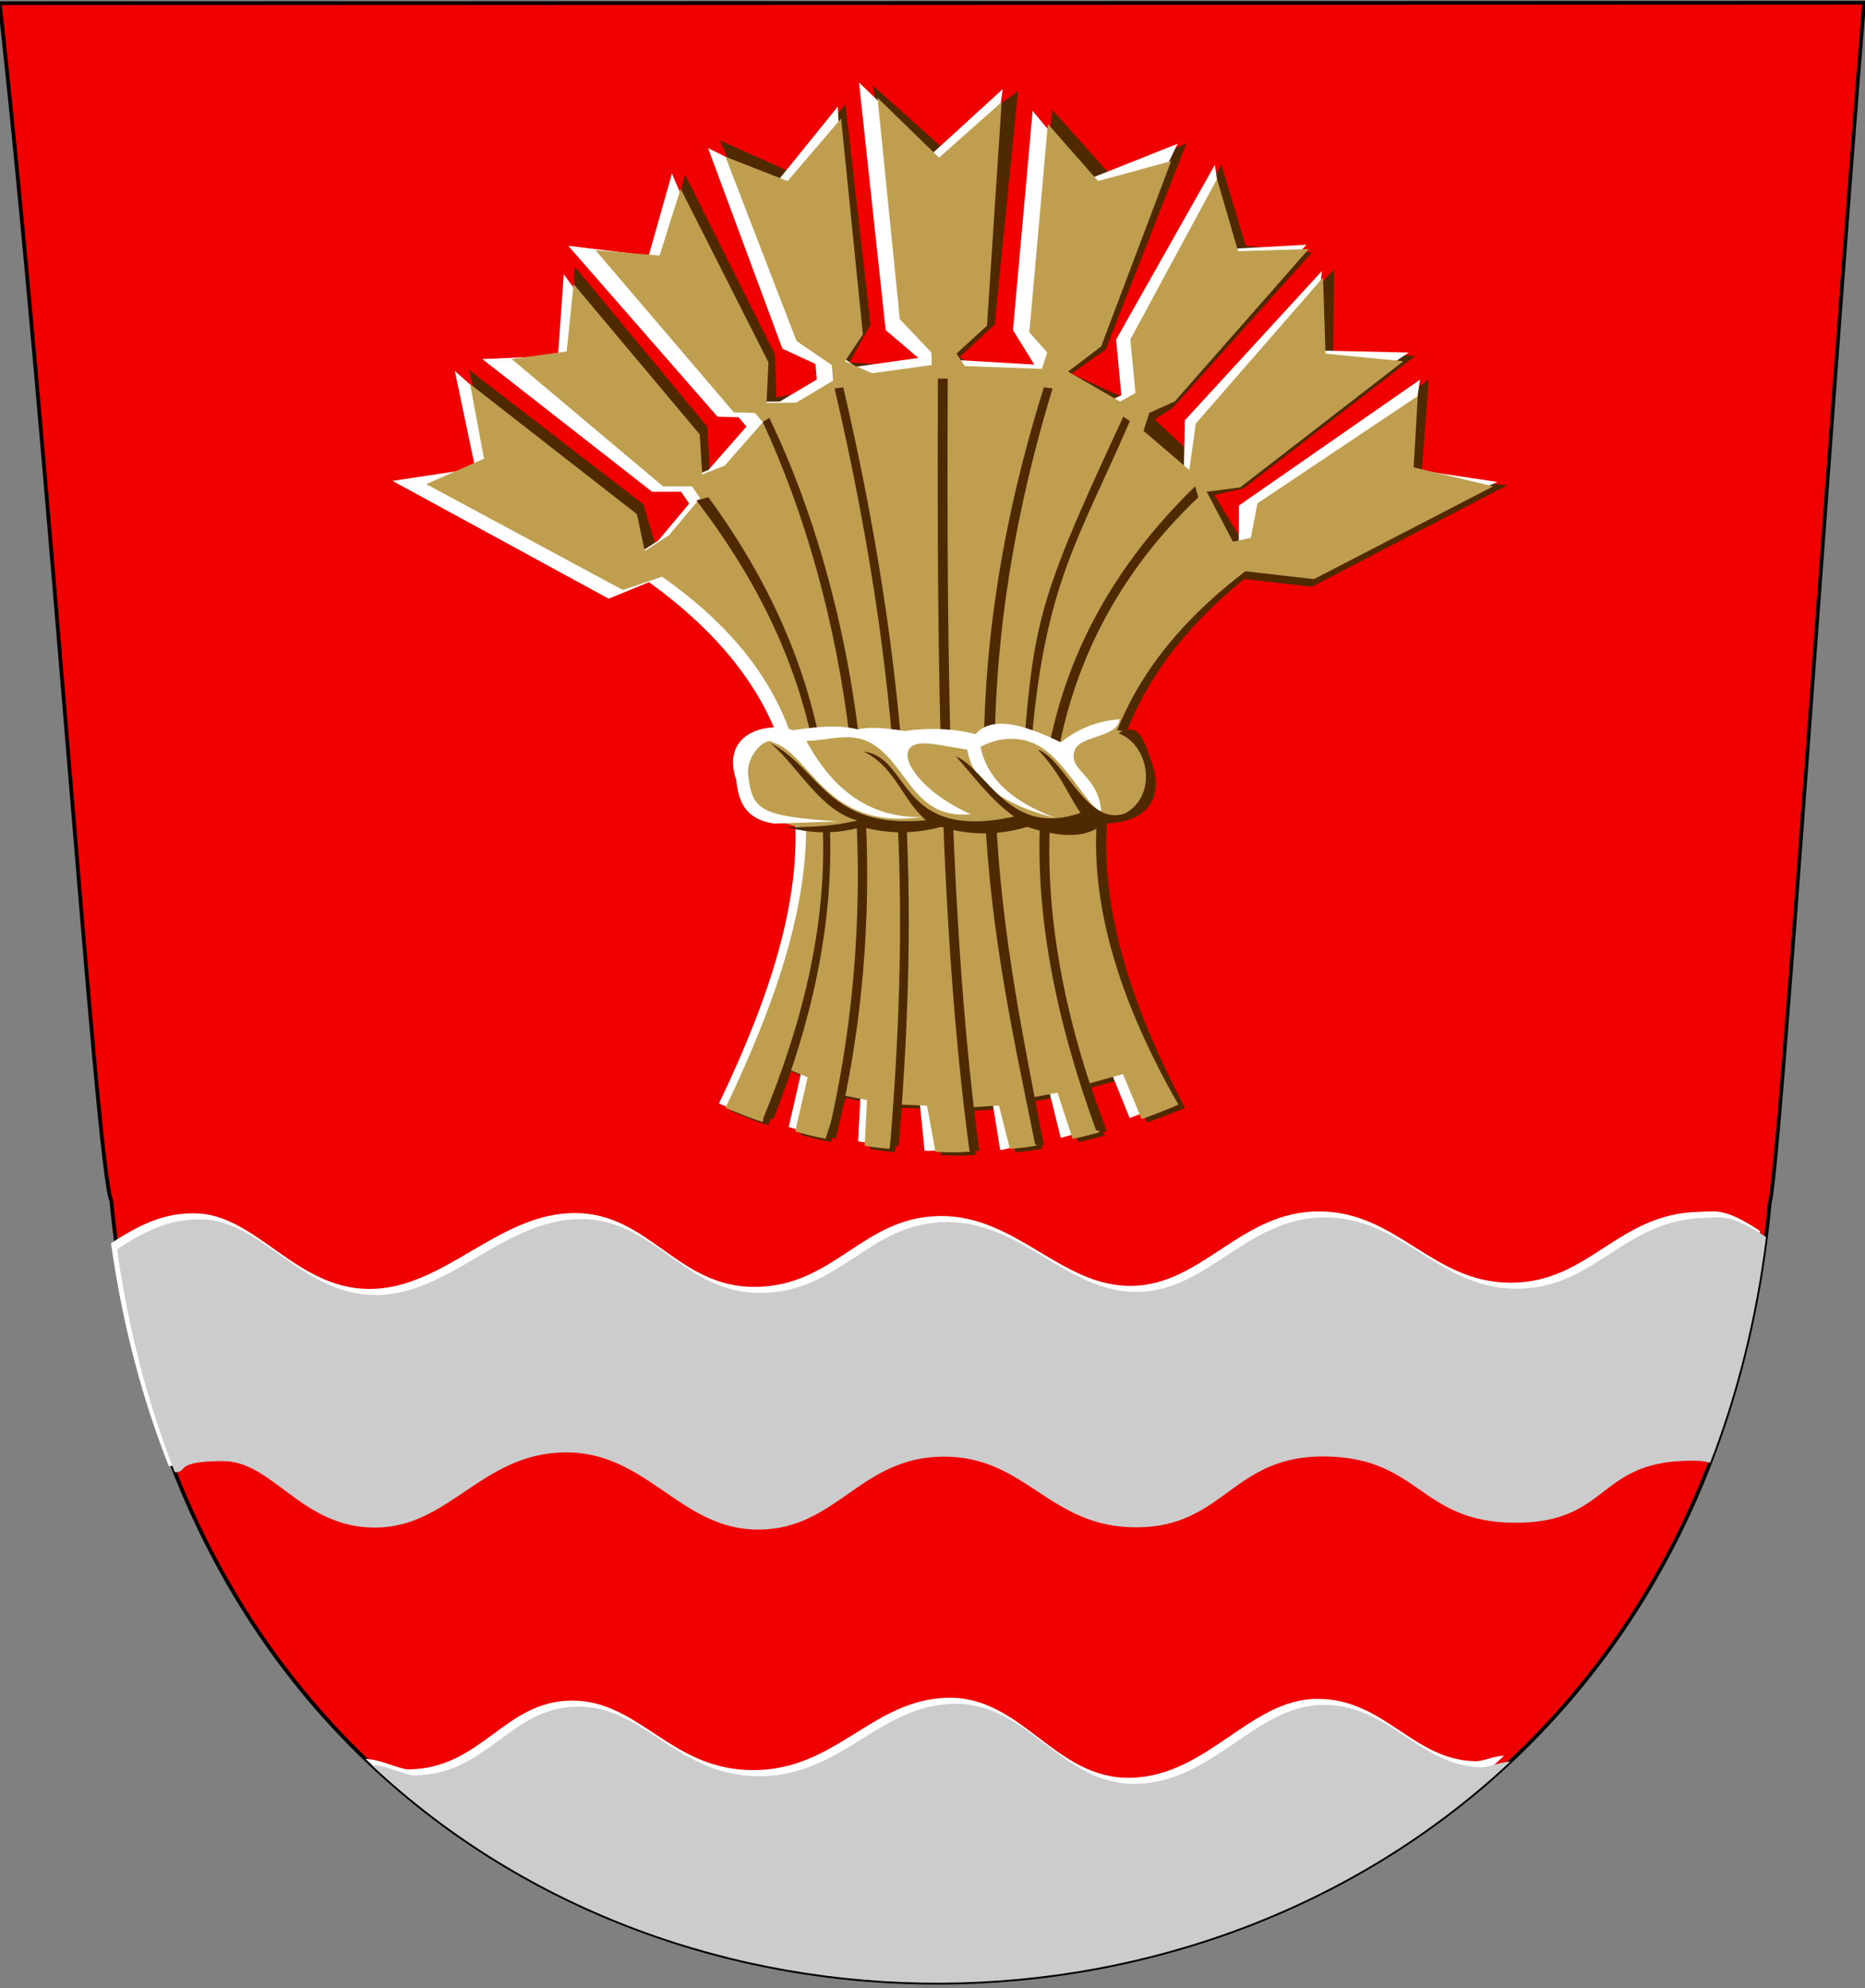 <?xml version="1.0" encoding="UTF-8"?>
<!DOCTYPE svg PUBLIC "-//W3C//DTD SVG 1.1//EN" "http://www.w3.org/Graphics/SVG/1.1/DTD/svg11.dtd">
<!-- Creator: CorelDRAW -->
<svg xmlns="http://www.w3.org/2000/svg" xml:space="preserve" width="500px" height="533px" shape-rendering="geometricPrecision" text-rendering="geometricPrecision" image-rendering="optimizeQuality" fill-rule="evenodd" clip-rule="evenodd"
viewBox="0 0 500 533"
 xmlns:xlink="http://www.w3.org/1999/xlink"
 xmlns:svg="http://www.w3.org/2000/svg"
 version="1.0">
 <rect x="0" y="0" width="500" height="533" fill="#808080" stroke="none"/>
 <g id="Layer_x0020_1">
  <path id="path1937" fill="#F00000" stroke="black" stroke-width="0.992" d="M-0.088 0.852l499.847 -0.117c-9.504,116.654 -22.739,313.986 -25.296,321.724 -25.756,276 -417.412,281.859 -444.622,-0.525 -3.969,-8.599 -16.641,-201.682 -29.928,-321.082z"/>
  <path fill="#4F2900" d="M252.333 39.353l-18.244 -16.353 8.311 58.791 8.47 8.922 0.385 4.812 -15.411 2.215 -8.142 -0.593 5.678 -10.104 -6.718 -59.06 -15.211 17.932 -18.416 -8.262 21.672 49.982 9.454 6.453 0.347 4.169 -9.883 7.058 -6.501 1.248 -0.355 -11.451 -24.127 -48.286 -5.933 22.263 -16.614 -1.45 36.791 39.111 5.681 0.176 2.109 2.473 -10.226 11.659 -5.141 6.975 -0.685 -13.613 -35.562 -42.932 -0.681 23.895 -22.33 0.888 49.318 31.793 7.781 -0.005 2.158 3.18 -8.309 9.921 -6.242 5.101 -3.25 -11.024 -46.776 -36.061 5.773 23.495 -13.736 5.962 50.376 25.763 10.523 -3.556c51.699,36.277 45.524,88.149 17.283,147.084 4.445,1.729 5.623,2.399 9.952,3.764l6.076 -14.468 6.007 2.477 -3.334 14.528c2.684,0.778 5.391,1.447 8.116,1.937l3.969 -11.761 7.16 1.419 -0.634 12.229c2.215,0.398 4.447,0.693 6.681,0.839l1.695 -11.893 8.353 0.342 2.262 12.355c3.107,0.203 6.228,0.177 9.326,-0.037l-0.779 -11.827 8.452 -0.541 2.972 11.633c2.403,-0.166 4.8,-0.48 7.173,-0.921l-2.725 -12.574 8.292 -1.586 4.06 12.372c2.413,-0.448 4.788,-1.11 7.171,-1.754l-4.595 -12.569 10.922 -3.042 4.996 12.078c3.309,-1.173 6.89,-2.464 10.157,-3.875 -26.56,-50.399 -34.9,-100.642 15.913,-141.833l18.106 2.098 52.408 -27.212 -23.064 -2.166 1.985 -26.134 -44.735 31.394 -1.792 7.233 -3.908 3.941 -7.026 -11.643 7.781 -1.745 46.106 -35.582 -22.034 -0.872 0.195 -22.169 -35.859 37.403 -1.739 12.465 -10.45 -9.756 4.806 -3.093 37.37 -41.702 -17.775 -1.775 -6.517 -21.696 -23.254 43.043 1.397 14.365 -3.292 5.462 -15.078 -6.857 9.162 -6.453 21.672 -55.229 -20.458 8.258 -15.503 -17.349 -4.968 55.852 4.802 5.437 -2.309 7.594 -18.328 0.41 -3.99 -3.062 9.345 -8.631 6.269 -62.583 -20.586 14.895z"/>
  <path fill="white" d="M249.999 41.103l-19.703 -18.978 7.144 66.375 8.762 7.464 -16.776 2.361 -6.976 -4.969 4.802 -7.188 -2.634 -57.604 -16.378 20.268 -18.416 -9.133 19.922 53.771 8.87 4.119 0.347 4.169 -9.883 5.896 -7.959 0.08 0.522 -10.864 -21.505 -50.337 -6.223 21.991 -21.574 -2.621 40.001 45.804 5.681 0.176 2.109 2.473 -10.226 11.659 -6.012 2.326 -0.685 -10.708 -32.066 -44.107 -1.551 21.876 -20.295 0.869 45.529 35.581 7.781 -0.005 2.158 3.18 -8.309 9.921 -6.533 4.226c-0.986,-7.37 -3.916,-12.405 -8.792,-15.108l-39.193 -34.602 5.478 26.11 -22.198 3.36 57.961 31.586 10.814 -4.431c51.286,37.103 46.624,81.583 18.747,139.789 4.445,1.729 5.623,2.399 9.952,3.764l6.076 -14.468 6.007 2.477 -3.334 14.528c2.684,0.778 5.391,1.447 8.116,1.937l3.969 -11.761 7.16 1.419 -0.634 12.229c2.215,0.398 4.447,0.693 6.681,0.839l1.695 -11.893 8.061 -0.241 1.381 13.81c3.107,0.203 7.4,-0.695 10.498,-0.909l-0.779 -11.827 8.452 -0.541 2.097 13.091c2.403,-0.166 5.676,-1.939 8.048,-2.379l-2.725 -12.574 7.709 -1.294 3.185 12.956c2.413,-0.448 6.247,-1.985 8.629,-2.629l-4.595 -12.569 9.461 -2.458 4.996 12.369c3.309,-1.173 8.059,-3.339 11.326,-4.75 -30.036,-52.517 -36.579,-105.681 15.621,-145.333l18.398 2.098 53.283 -22.546 -24.229 -3.63 3.442 -23.795 -48.527 33.73 -0.041 9.858 -4.492 -0.434 -8.193 -16.602 8.948 -1.162 49.315 -32.665 -25.537 -0.579 2.236 -21.286 -36.733 40.018 -0.278 13.05 -14.309 -11.367 1.526 -4.806 6.848 -3.093 38.832 -40.844 -21.279 1.158 -3.309 -22.57 -26.463 46.835 1.397 14.948 -3 1.378 -15.37 -8.607 8.87 -9.369 24.59 -50.856 -23.665 9.431 -15.214 -18.227 -5.259 58.769 5.702 9.239 -22.995 -1.34 -2.24 -3.354 8.178 -7.464 8.607 -61.708 -18.841 17.228z"/>
  <path id="path1937_0" fill="white" d="M471.845 330.029c-2.758,21.983 -7.89,42.174 -14.999,60.562 -1.8,-0.571 -3.451,-0.627 -6.567,-0.545 -23.826,0.626 -20.683,16.797 -45.971,16.602 -25.288,-0.195 -25.125,-17.292 -50.34,-17.768 -25.215,-0.476 -27.16,18.893 -50.784,18.997 -23.625,0.104 -29.533,-19.053 -51.882,-18.951 -22.348,0.102 -28.509,19.465 -49.541,19.566 -21.032,0.101 -29.975,-21.101 -52.152,-20.706 -22.177,0.395 -30.695,20.064 -50.571,20.159 -19.876,0.096 -27.443,-17.886 -40.975,-17.831 -13.533,0.054 -8.925,2.965 -12.804,2.988 -7.151,-18.105 -12.438,-38.021 -15.493,-59.757 8.933,-5.891 15.002,-8.099 22.438,-8.046 16.409,0.117 26.967,20.267 46.847,20.287 19.88,0.02 34.282,-20.087 54.641,-20.359 20.36,-0.272 27.781,20.072 48.946,19.8 21.164,-0.272 28.625,-18.728 49.261,-19 20.636,-0.272 32.525,19.002 51.521,18.729 18.995,-0.272 29.195,-19.992 50.203,-19.972 21.009,0.02 30.249,19.102 51.351,19.122 21.102,0.02 28.605,-18.524 50.469,-18.997 4.602,-0.099 6.821,-1.2 16.402,5.121z"/>
  <path id="path1937_1" fill="#CCCCCC" d="M473.459 331.643c-2.758,21.983 -7.89,42.174 -14.999,60.562 -1.8,-0.571 -3.451,-0.627 -6.567,-0.545 -23.826,0.626 -20.683,16.797 -45.971,16.602 -25.288,-0.195 -25.125,-17.292 -50.34,-17.768 -25.215,-0.476 -27.16,18.893 -50.784,18.997 -23.625,0.104 -29.533,-19.053 -51.882,-18.951 -22.348,0.102 -28.509,19.465 -49.541,19.566 -21.032,0.101 -29.975,-21.101 -52.152,-20.706 -22.177,0.395 -30.695,20.064 -50.571,20.159 -19.876,0.096 -27.443,-17.886 -40.975,-17.831 -13.533,0.054 -8.925,2.965 -12.804,2.988 -7.151,-18.105 -12.438,-38.021 -15.493,-59.757 8.933,-5.891 15.002,-8.099 22.438,-8.046 16.409,0.117 26.967,20.267 46.847,20.287 19.88,0.02 34.282,-20.087 54.641,-20.359 20.36,-0.272 27.781,20.072 48.946,19.8 21.164,-0.272 28.625,-18.728 49.261,-19 20.636,-0.272 32.525,19.002 51.521,18.729 18.995,-0.272 29.195,-19.992 50.203,-19.972 21.009,0.02 30.249,19.102 51.351,19.122 21.102,0.02 28.605,-18.524 50.469,-18.997 4.602,-0.099 6.821,-1.2 16.402,5.121z"/>
  <path id="path1937_2" fill="white" d="M403.243 470.721c-83.549,78.266 -221.531,79.459 -305.228,0.882 3.825,-0.011 9.164,2.81 11.476,2.785 19.689,-0.212 25.655,-18.394 43.842,-18.447 18.186,-0.053 26.499,18.697 48.666,18.646 22.167,-0.051 31.793,-18.883 51.955,-19.403 20.162,-0.52 28.767,21.968 49.291,21.45 20.525,-0.518 31.869,-21.116 49.904,-21.158 18.035,-0.042 25.516,16.328 42.34,16.724 2.163,0.051 5.169,-1.473 7.754,-1.48z"/>
  <path id="path1937_3" fill="#CCCCCC" d="M404.856 472.335c-83.549,78.266 -221.531,79.459 -305.228,0.882 3.825,-0.011 9.164,2.81 11.476,2.785 19.689,-0.212 25.655,-18.394 43.842,-18.447 18.186,-0.053 26.499,18.697 48.666,18.646 22.167,-0.051 31.793,-18.883 51.955,-19.403 20.162,-0.52 28.767,21.968 49.291,21.45 20.525,-0.518 31.869,-21.116 49.904,-21.158 18.035,-0.042 25.516,16.328 42.34,16.724 2.163,0.051 5.169,-1.473 7.754,-1.48z"/>
  <path fill="#BF9F4F" d="M251.75 42.269l-16.494 -16.061 5.977 59.375 8.47 8.922 0.093 3.354 -15.994 2.215 -7.267 -3.218 4.802 -7.188 -5.843 -57.894 -14.336 16.765 -16.666 -6.508 19.047 49.395 9.454 6.453 0.347 4.169 -9.883 5.896 -7.959 0.08 0.522 -10.864 -23.546 -46.543 -5.642 17.904 -17.195 -1.45 37.082 43.469 5.681 0.176 2.109 2.473 -10.226 11.659 -6.012 2.326 -0.685 -10.708 -33.815 -40.314 -1.846 18.081 -14.744 2.037 40.564 34.124 7.781 -0.005 2.158 3.18 -8.309 9.921 -6.533 4.226 -2.083 -9.858 -44.735 -34.894 3.735 20.008 -15.48 6.833 52.7 28.378 10.523 -3.556c51.699,36.277 45.232,83.482 16.991,142.417 4.445,1.729 5.623,2.399 9.952,3.764l6.076 -14.468 6.007 2.477 -3.334 14.528c2.684,0.778 5.391,1.447 8.116,1.937l3.969 -11.761 7.16 1.419 -0.634 12.229c2.215,0.398 4.447,0.693 6.681,0.839l1.695 -11.893 8.353 0.342 2.262 12.355c3.107,0.203 6.228,0.177 9.326,-0.037l-0.779 -11.827 8.452 -0.541 2.972 11.633c2.403,-0.166 4.8,-0.48 7.173,-0.921l-2.725 -12.574 8.292 -1.586 4.06 12.372c2.413,-0.448 4.788,-1.11 7.171,-1.754l-4.595 -12.569 10.922 -3.042 4.996 12.078c3.309,-1.173 6.599,-2.464 9.865,-3.875 -30.036,-52.517 -34.246,-103.348 17.955,-143l18.398 2.098 48.033 -24.878 -21.314 -5.083 1.11 -19.133 -42.985 28.768 -1.792 9.274 -4.783 1.024 -7.026 -13.393 8.948 -1.162 43.773 -33.832 -20.869 -2.037 -0.68 -20.415 -34.107 39.147 -1.739 12.465 -12.268 -10.492 1.526 -4.806 6.848 -3.093 35.915 -40.844 -18.945 0.575 -5.642 -19.363 -23.254 43.043 1.397 14.365 -4.167 2.253 -13.911 -8.023 8.87 -6.744 18.755 -49.687 -19.583 5.341 -13.461 -15.307 -4.968 55.852 4.802 5.437 -1.433 4.385 -20.661 -0.757 -2.24 -3.354 8.178 -7.464 3.935 -59.958 -16.794 14.895z"/>
  <path fill="#4F2900" d="M207.414 299.859l-2.917 0.292c20.839,-50.554 27.87,-106.556 -17.793,-165.969l3.209 -0.875c43.949,60.051 36.952,116.901 17.501,166.552z"/>
  <path fill="#4F2900" d="M224.04 305.401l-2.042 -1.167c17.142,-72.953 4.539,-143.577 -17.501,-191.054l1.75 -1.167c22.733,47.13 35.797,120.003 17.793,193.387z"/>
  <path fill="#4F2900" d="M240.958 307.151l-2.333 0.292c4.412,-55.47 5.7,-115.039 -14.876,-203.305l2.333 -0.292c20.576,88.266 19.288,147.835 14.876,203.305z"/>
  <path fill="#4F2900" d="M262.542 308.609l-2.625 0c-7.803,-58.003 -8.824,-127.023 -8.459,-207.096l2.625 0c-0.365,80.074 0.656,149.093 8.459,207.096z"/>
  <path fill="#4F2900" d="M293.862 303.067l2.917 0.292c-23.189,-60.09 -24.266,-123.705 24.502,-170.052l-0.875 -2.917c-49.648,48.309 -50.222,107.643 -26.543,172.678z"/>
  <path fill="#4F2900" d="M274.611 198.936l2.042 -1.167c3.673,-41.767 13.061,-54.182 26.252,-84.88l-1.75 -1.167c-21.656,46.55 -23.949,54.063 -26.543,87.214z"/>
  <path fill="#4F2900" d="M277.528 306.859l2.333 0.292c-10.343,-54.728 -24.757,-113.933 2.333,-203.013l-2.333 -0.292c-27.904,89.08 -13.418,148.285 -2.333,203.013z"/>
  <path fill="#BF9F4F" d="M203.914 196.602l57.462 2.077c6.707,-3.252 14.582,-2.614 23.623,1.912 7.148,-4.685 14.051,-6.696 20.421,-2.822 3.453,7.39 4.23,14.293 -0.875,20.126 -24.851,3.953 -49.04,2.903 -73.053,2.108 -9.725,3.943 -19.785,2.656 -30.203,-3.275 -2.432,-5.493 -3.404,-14.341 2.625,-20.126z"/>
  <path fill="white" d="M212.625 195.781c6.08,-0.901 12.084,-1.572 17.411,-0.214 3.189,-0.837 7.748,-0.313 12.496,0.42 6.733,-0.943 13.066,-0.686 18.975,0.841 4.281,-4.665 11.666,-3.213 22.918,2.202 4.47,-3.629 9.718,-5.702 15.744,-6.22 -0.486,4.959 -10.443,4.362 -11.959,8.167 -2.244,5.634 6.155,6.515 7.046,16.482 -3.116,-0.583 -8.274,-11.127 -14.794,-16.182 -5.753,-4.459 -12.761,-3.741 -17.607,-1.008 1.587,7.361 6.822,13.991 20.079,19.018 -13.898,-3.463 -22.156,-9.392 -23.608,-18.299 -7.556,-1.212 -12.133,-2.46 -14.64,-1.058 -4.295,2.403 1.611,12.116 15.585,18.371 -15.274,1.485 -16.811,-12.973 -26.295,-18.8 -5.69,-3.497 -11.115,-1.017 -17.792,-0.848 7.018,13.001 16.88,20.629 30.898,20.407 -25.862,3.724 -29.847,-17.247 -39.957,-20.036 -1.649,-1.649 -7.112,3.426 -6.551,8.555 1.051,9.616 3.012,11.25 24.259,12.649l-17.42 0.583c-4.142,-0.812 -9.183,-2.256 -10.018,-11.624 -4.319,-12.77 8.486,-15.811 15.229,-13.408z"/>
  <path fill="#4F2900" d="M210.622 221.687c7.195,1.945 14.001,1.945 20.418,0 7.097,1.945 14.195,1.945 21.293,0 7.681,2.333 15.362,2.333 23.043,0 8.508,2.772 15.8,3.355 20.418,-0.875 13.508,-0.273 15.821,-8.288 12.933,-16.542 -1.946,-5.563 -3.49,-11.028 -8.85,-7.667 8.373,3.166 10.427,16.736 1.786,21.457 -10.197,3.813 -16.169,-14.552 -23.41,-17.08 6.141,6.531 7.615,11.312 11.423,16.968 -19.121,6.693 -24.825,-11.408 -33.446,-15.215 4.918,5.494 9.254,11.57 15.631,16.189 -31.311,6.878 -27.609,-16.077 -40.303,-17.401 8.48,4.089 10.251,12.845 16.69,18.392 -26.446,2.536 -28.39,-13.887 -41.71,-20.685 7.773,6.63 13.212,17.927 23.319,20.766 -5.634,1.342 -12.046,1.907 -19.235,1.694z"/>
 </g>
</svg>
